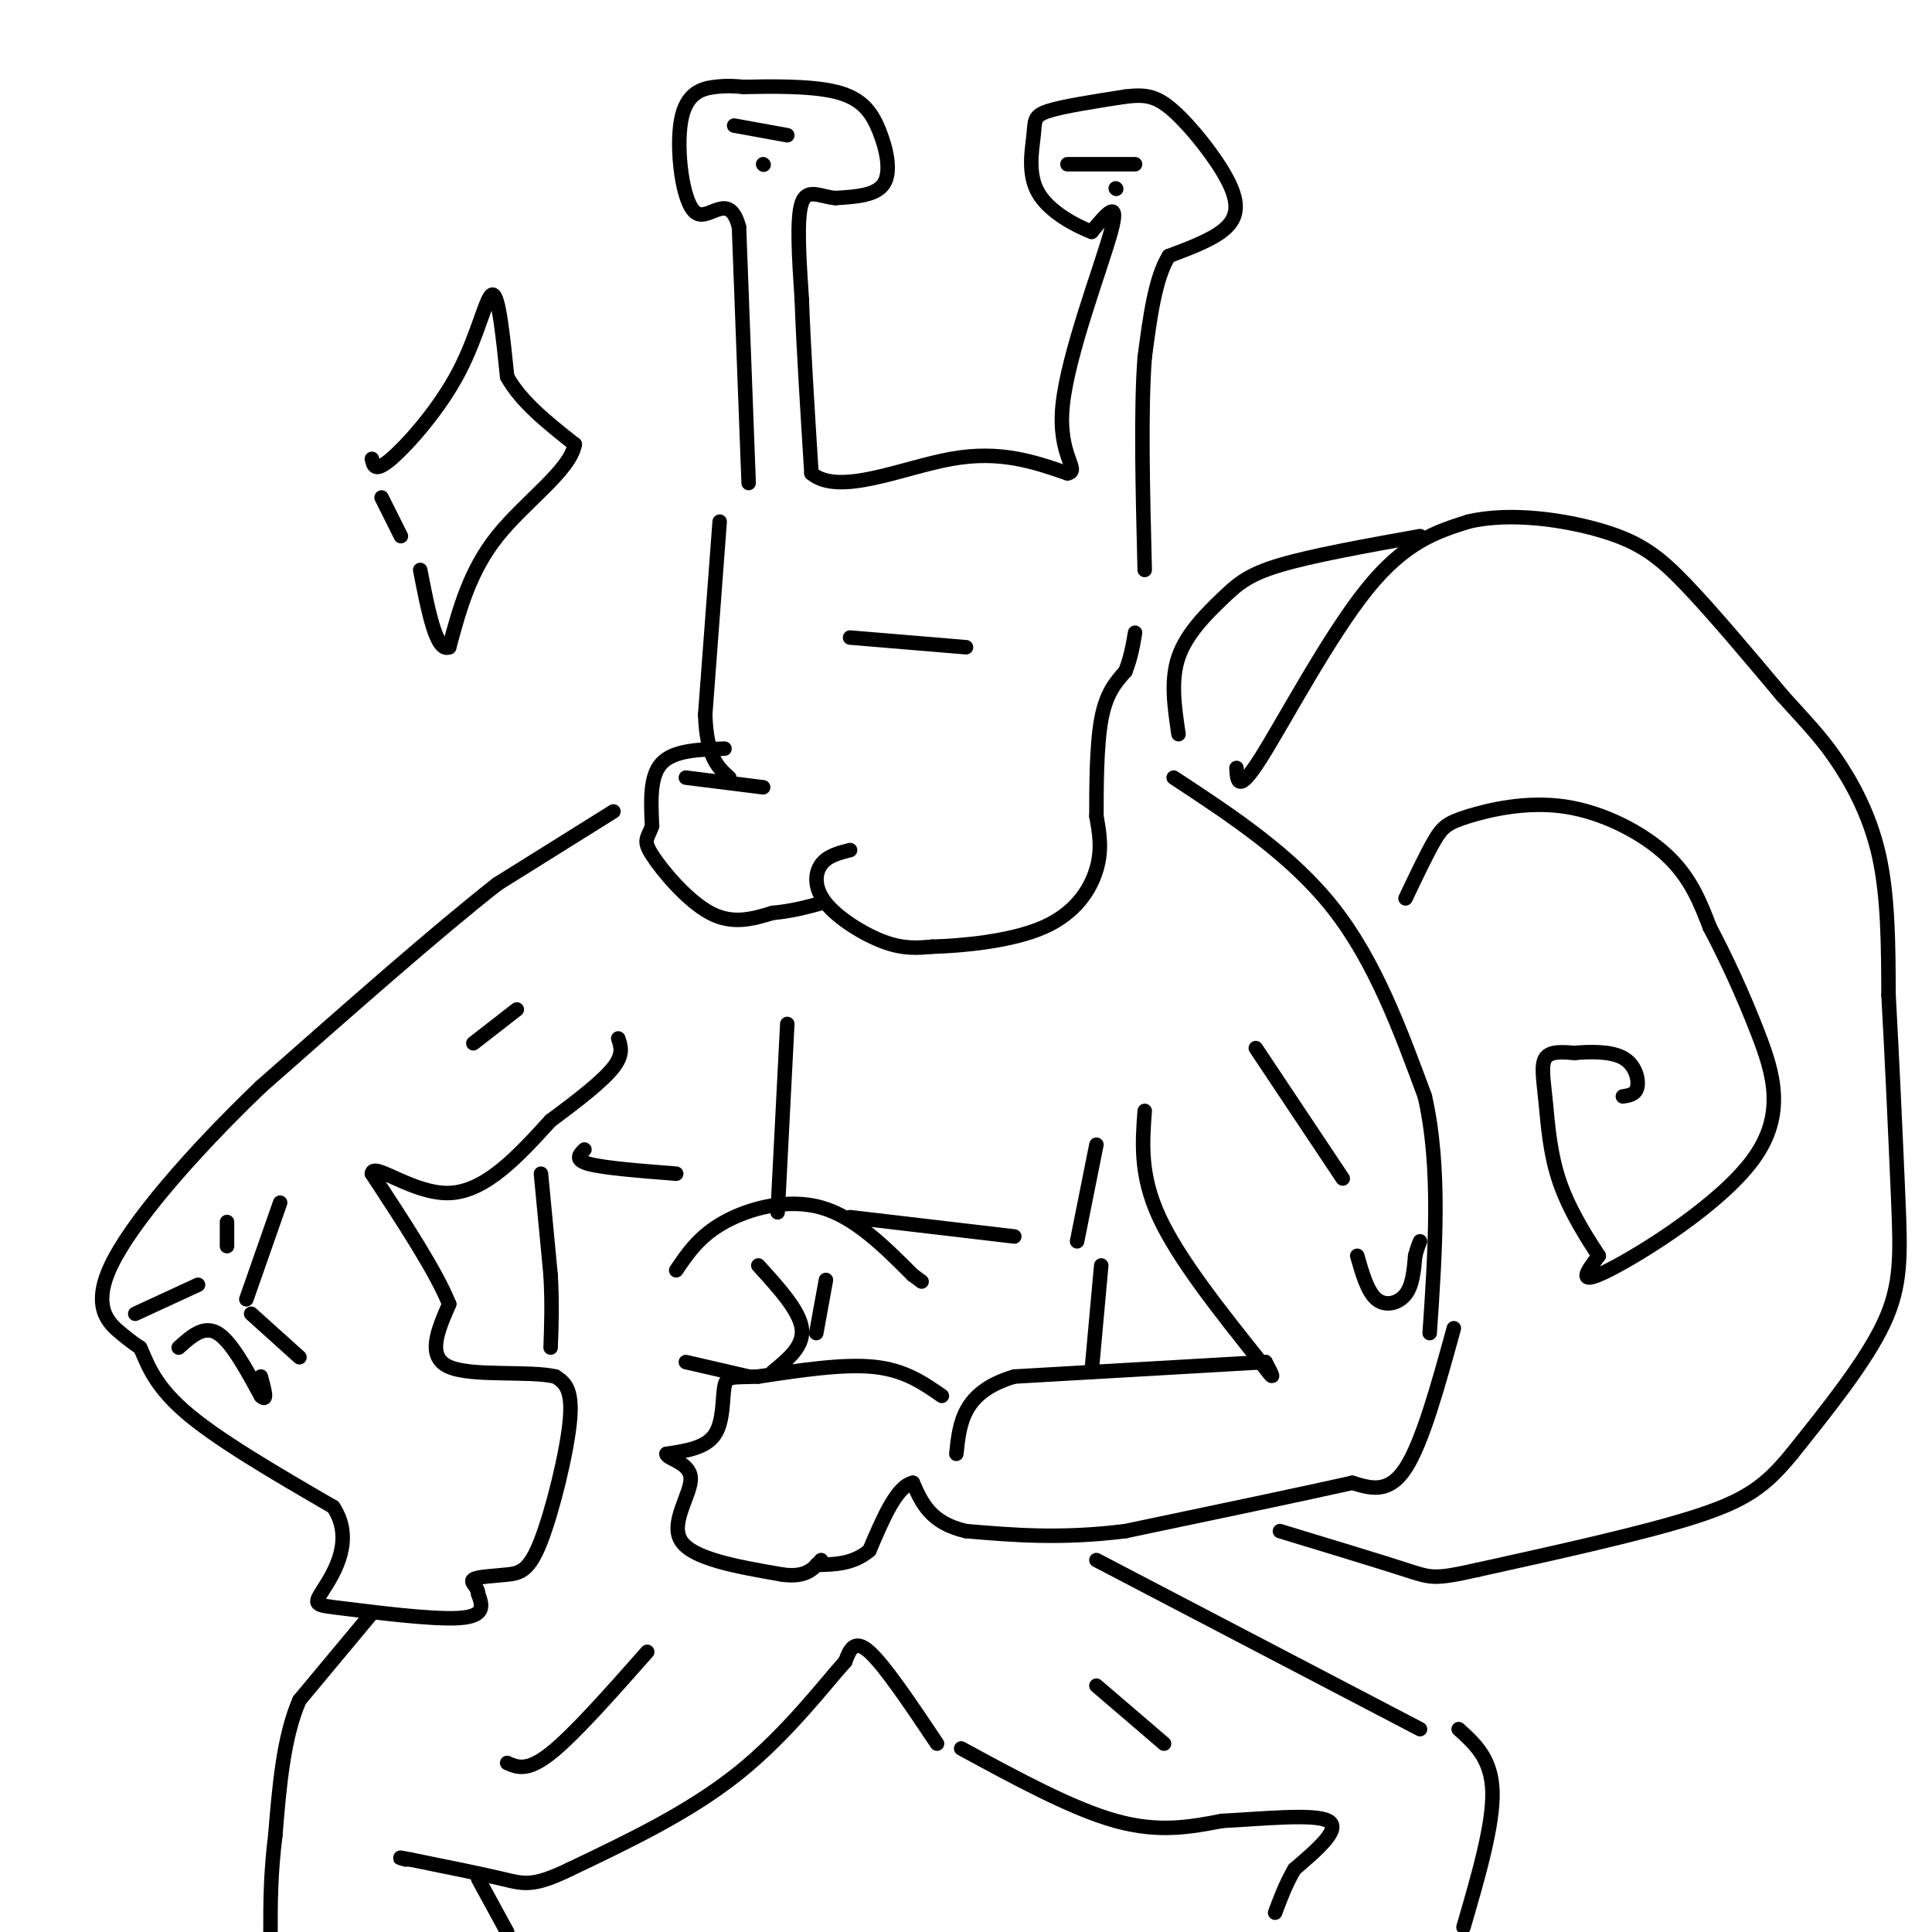 <svg viewBox='0 0 400 400' version='1.1' xmlns='http://www.w3.org/2000/svg' xmlns:xlink='http://www.w3.org/1999/xlink'><g fill='none' stroke='#000000' stroke-width='3' stroke-linecap='round' stroke-linejoin='round'><path d='M155,100c0.000,0.000 -2.000,-53.000 -2,-53'/><path d='M153,47c-2.073,-7.839 -6.257,-0.936 -9,-3c-2.743,-2.064 -4.046,-13.094 -3,-19c1.046,-5.906 4.442,-6.687 7,-7c2.558,-0.313 4.279,-0.156 6,0'/><path d='M154,18c4.734,-0.093 13.568,-0.324 19,1c5.432,1.324 7.463,4.203 9,8c1.537,3.797 2.582,8.514 1,11c-1.582,2.486 -5.791,2.743 -10,3'/><path d='M173,41c-3.111,-0.200 -5.889,-2.200 -7,1c-1.111,3.200 -0.556,11.600 0,20'/><path d='M166,62c0.333,9.333 1.167,22.667 2,36'/><path d='M168,98c5.689,4.800 18.911,-1.200 29,-3c10.089,-1.800 17.044,0.600 24,3'/><path d='M221,98c2.845,-0.560 -2.042,-3.458 -1,-14c1.042,-10.542 8.012,-28.726 10,-36c1.988,-7.274 -1.006,-3.637 -4,0'/><path d='M226,48c-3.053,-1.155 -8.684,-4.041 -11,-8c-2.316,-3.959 -1.316,-8.989 -1,-12c0.316,-3.011 -0.053,-4.003 3,-5c3.053,-0.997 9.526,-1.998 16,-3'/><path d='M233,20c4.112,-0.493 6.391,-0.225 10,3c3.609,3.225 8.549,9.407 11,14c2.451,4.593 2.415,7.598 0,10c-2.415,2.402 -7.207,4.201 -12,6'/><path d='M242,53c-2.833,4.500 -3.917,12.750 -5,21'/><path d='M237,74c-0.833,10.833 -0.417,27.417 0,44'/><path d='M149,108c0.000,0.000 -3.000,40.000 -3,40'/><path d='M146,148c0.333,8.833 2.667,10.917 5,13'/><path d='M158,163c0.000,0.000 -16.000,-2.000 -16,-2'/><path d='M150,155c-5.250,0.167 -10.500,0.333 -13,3c-2.500,2.667 -2.250,7.833 -2,13'/><path d='M135,171c-0.869,2.655 -2.042,2.792 0,6c2.042,3.208 7.298,9.488 12,12c4.702,2.512 8.851,1.256 13,0'/><path d='M160,189c3.833,-0.333 6.917,-1.167 10,-2'/><path d='M176,176c-2.351,0.595 -4.702,1.190 -6,3c-1.298,1.810 -1.542,4.833 1,8c2.542,3.167 7.869,6.476 12,8c4.131,1.524 7.065,1.262 10,1'/><path d='M193,196c6.095,-0.167 16.333,-1.083 23,-4c6.667,-2.917 9.762,-7.833 11,-12c1.238,-4.167 0.619,-7.583 0,-11'/><path d='M227,169c0.000,-5.711 -0.000,-14.489 1,-20c1.000,-5.511 3.000,-7.756 5,-10'/><path d='M233,139c1.167,-3.000 1.583,-5.500 2,-8'/><path d='M152,26c0.000,0.000 11.000,2.000 11,2'/><path d='M158,34c0.000,0.000 0.100,0.100 0.1,0.1'/><path d='M221,34c0.000,0.000 14.000,0.000 14,0'/><path d='M231,39c0.000,0.000 0.100,0.100 0.1,0.1'/><path d='M176,132c0.000,0.000 24.000,2.000 24,2'/><path d='M243,161c12.167,8.000 24.333,16.000 33,27c8.667,11.000 13.833,25.000 19,39'/><path d='M295,227c3.333,14.667 2.167,31.833 1,49'/><path d='M237,230c-0.500,6.667 -1.000,13.333 3,22c4.000,8.667 12.500,19.333 21,30'/><path d='M261,282c3.667,5.000 2.333,2.500 1,0'/><path d='M262,282c0.000,0.000 -52.000,3.000 -52,3'/><path d='M210,285c-10.667,3.167 -11.333,9.583 -12,16'/><path d='M301,275c-3.250,11.833 -6.500,23.667 -10,29c-3.500,5.333 -7.250,4.167 -11,3'/><path d='M280,307c-9.667,2.167 -28.333,6.083 -47,10'/><path d='M233,317c-13.333,1.667 -23.167,0.833 -33,0'/><path d='M200,317c-7.333,-1.667 -9.167,-5.833 -11,-10'/><path d='M189,307c-3.333,0.667 -6.167,7.333 -9,14'/><path d='M180,321c-3.333,2.833 -7.167,2.917 -11,3'/><path d='M195,289c-3.833,-2.667 -7.667,-5.333 -14,-6c-6.333,-0.667 -15.167,0.667 -24,2'/><path d='M157,285c-5.298,0.214 -6.542,-0.250 -7,2c-0.458,2.250 -0.131,7.214 -2,10c-1.869,2.786 -5.935,3.393 -10,4'/><path d='M138,301c-0.048,1.060 4.833,1.708 5,5c0.167,3.292 -4.381,9.226 -2,13c2.381,3.774 11.690,5.387 21,7'/><path d='M162,326c4.833,0.667 6.417,-1.167 8,-3'/><path d='M127,168c0.000,0.000 -24.000,15.000 -24,15'/><path d='M103,183c-12.167,9.500 -30.583,25.750 -49,42'/><path d='M54,225c-14.667,14.071 -26.833,28.250 -31,37c-4.167,8.750 -0.333,12.071 2,14c2.333,1.929 3.167,2.464 4,3'/><path d='M29,279c1.244,2.467 2.356,7.133 9,13c6.644,5.867 18.822,12.933 31,20'/><path d='M69,312c4.470,6.750 0.147,13.624 -2,17c-2.147,3.376 -2.116,3.255 4,4c6.116,0.745 18.319,2.356 24,2c5.681,-0.356 4.841,-2.678 4,-5'/><path d='M99,330c0.053,-1.407 -1.815,-2.424 -1,-3c0.815,-0.576 4.311,-0.711 7,-1c2.689,-0.289 4.570,-0.732 7,-7c2.430,-6.268 5.409,-18.362 6,-25c0.591,-6.638 -1.204,-7.819 -3,-9'/><path d='M115,285c-5.356,-1.267 -17.244,0.067 -22,-2c-4.756,-2.067 -2.378,-7.533 0,-13'/><path d='M93,270c-2.667,-6.667 -9.333,-16.833 -16,-27'/><path d='M77,243c0.133,-2.644 8.467,4.244 16,4c7.533,-0.244 14.267,-7.622 21,-15'/><path d='M114,232c6.111,-4.511 10.889,-8.289 13,-11c2.111,-2.711 1.556,-4.356 1,-6'/><path d='M107,209c0.000,0.000 -9.000,7.000 -9,7'/><path d='M260,217c0.000,0.000 18.000,27.000 18,27'/><path d='M281,260c1.067,3.733 2.133,7.467 4,9c1.867,1.533 4.533,0.867 6,-1c1.467,-1.867 1.733,-4.933 2,-8'/><path d='M293,260c0.500,-1.833 0.750,-2.417 1,-3'/><path d='M28,272c0.000,0.000 13.000,-6.000 13,-6'/><path d='M37,279c2.583,-2.333 5.167,-4.667 8,-3c2.833,1.667 5.917,7.333 9,13'/><path d='M54,289c1.500,1.500 0.750,-1.250 0,-4'/><path d='M52,272c0.000,0.000 10.000,9.000 10,9'/><path d='M51,269c0.000,0.000 7.000,-20.000 7,-20'/><path d='M47,253c0.000,0.000 0.000,5.000 0,5'/><path d='M163,212c0.000,0.000 -2.000,39.000 -2,39'/><path d='M176,252c0.000,0.000 34.000,4.000 34,4'/><path d='M227,237c0.000,0.000 -4.000,20.000 -4,20'/><path d='M121,238c-1.083,1.083 -2.167,2.167 1,3c3.167,0.833 10.583,1.417 18,2'/><path d='M112,243c0.000,0.000 2.000,21.000 2,21'/><path d='M114,264c0.333,6.000 0.167,10.500 0,15'/><path d='M228,262c0.000,0.000 -2.000,22.000 -2,22'/><path d='M227,323c0.000,0.000 67.000,35.000 67,35'/><path d='M199,362c11.500,6.250 23.000,12.500 32,15c9.000,2.500 15.500,1.250 22,0'/><path d='M253,377c8.622,-0.444 19.178,-1.556 22,0c2.822,1.556 -2.089,5.778 -7,10'/><path d='M268,387c-1.833,3.167 -2.917,6.083 -4,9'/><path d='M302,358c3.417,3.083 6.833,6.167 7,13c0.167,6.833 -2.917,17.417 -6,28'/><path d='M194,361c-5.417,-8.083 -10.833,-16.167 -14,-19c-3.167,-2.833 -4.083,-0.417 -5,2'/><path d='M175,344c-4.111,4.533 -11.889,14.867 -22,23c-10.111,8.133 -22.556,14.067 -35,20'/><path d='M118,387c-7.711,3.733 -9.489,3.067 -14,2c-4.511,-1.067 -11.756,-2.533 -19,-4'/><path d='M85,385c-3.333,-0.667 -2.167,-0.333 -1,0'/><path d='M77,334c0.000,0.000 -15.000,18.000 -15,18'/><path d='M62,352c-3.333,7.667 -4.167,17.833 -5,28'/><path d='M57,380c-1.000,8.000 -1.000,14.000 -1,20'/><path d='M99,389c0.000,0.000 6.000,11.000 6,11'/><path d='M105,365c2.083,0.917 4.167,1.833 9,-2c4.833,-3.833 12.417,-12.417 20,-21'/><path d='M227,349c0.000,0.000 14.000,12.000 14,12'/><path d='M140,263c2.422,-3.578 4.844,-7.156 10,-10c5.156,-2.844 13.044,-4.956 20,-3c6.956,1.956 12.978,7.978 19,14'/><path d='M189,264c3.167,2.333 1.583,1.167 0,0'/><path d='M157,262c4.250,4.667 8.500,9.333 9,13c0.500,3.667 -2.750,6.333 -6,9'/><path d='M171,265c0.000,0.000 -2.000,11.000 -2,11'/><path d='M256,159c0.133,2.733 0.267,5.467 5,-2c4.733,-7.467 14.067,-25.133 22,-35c7.933,-9.867 14.467,-11.933 21,-14'/><path d='M304,108c8.810,-2.095 20.333,-0.333 28,2c7.667,2.333 11.476,5.238 17,11c5.524,5.762 12.762,14.381 20,23'/><path d='M369,144c5.071,5.655 7.750,8.292 11,13c3.250,4.708 7.071,11.488 9,20c1.929,8.512 1.964,18.756 2,29'/><path d='M391,206c0.714,12.762 1.500,30.167 2,42c0.500,11.833 0.714,18.095 -3,26c-3.714,7.905 -11.357,17.452 -19,27'/><path d='M371,301c-5.400,6.600 -9.400,9.600 -20,13c-10.600,3.400 -27.800,7.200 -45,11'/><path d='M306,325c-9.178,2.067 -9.622,1.733 -15,0c-5.378,-1.733 -15.689,-4.867 -26,-8'/><path d='M291,186c2.196,-4.622 4.392,-9.244 6,-12c1.608,-2.756 2.627,-3.646 7,-5c4.373,-1.354 12.100,-3.172 20,-2c7.900,1.172 15.971,5.335 21,10c5.029,4.665 7.014,9.833 9,15'/><path d='M354,192c3.246,6.104 6.860,13.863 10,22c3.140,8.137 5.807,16.652 -1,26c-6.807,9.348 -23.088,19.528 -30,23c-6.912,3.472 -4.456,0.236 -2,-3'/><path d='M331,260c-1.959,-2.971 -5.855,-8.900 -8,-15c-2.145,-6.100 -2.539,-12.373 -3,-17c-0.461,-4.627 -0.989,-7.608 0,-9c0.989,-1.392 3.494,-1.196 6,-1'/><path d='M326,218c2.976,-0.262 7.417,-0.417 10,1c2.583,1.417 3.310,4.405 3,6c-0.310,1.595 -1.655,1.798 -3,2'/><path d='M244,152c-0.833,-5.577 -1.667,-11.155 0,-16c1.667,-4.845 5.833,-8.958 9,-12c3.167,-3.042 5.333,-5.012 12,-7c6.667,-1.988 17.833,-3.994 29,-6'/><path d='M77,95c0.298,1.458 0.595,2.917 4,0c3.405,-2.917 9.917,-10.208 14,-18c4.083,-7.792 5.738,-16.083 7,-16c1.262,0.083 2.131,8.542 3,17'/><path d='M105,78c2.833,5.167 8.417,9.583 14,14'/><path d='M119,92c-0.933,5.378 -10.267,11.822 -16,19c-5.733,7.178 -7.867,15.089 -10,23'/><path d='M93,134c-2.667,1.167 -4.333,-7.417 -6,-16'/><path d='M83,111c0.000,0.000 -4.000,-8.000 -4,-8'/><path d='M142,282c0.000,0.000 13.000,3.000 13,3'/></g>
</svg>